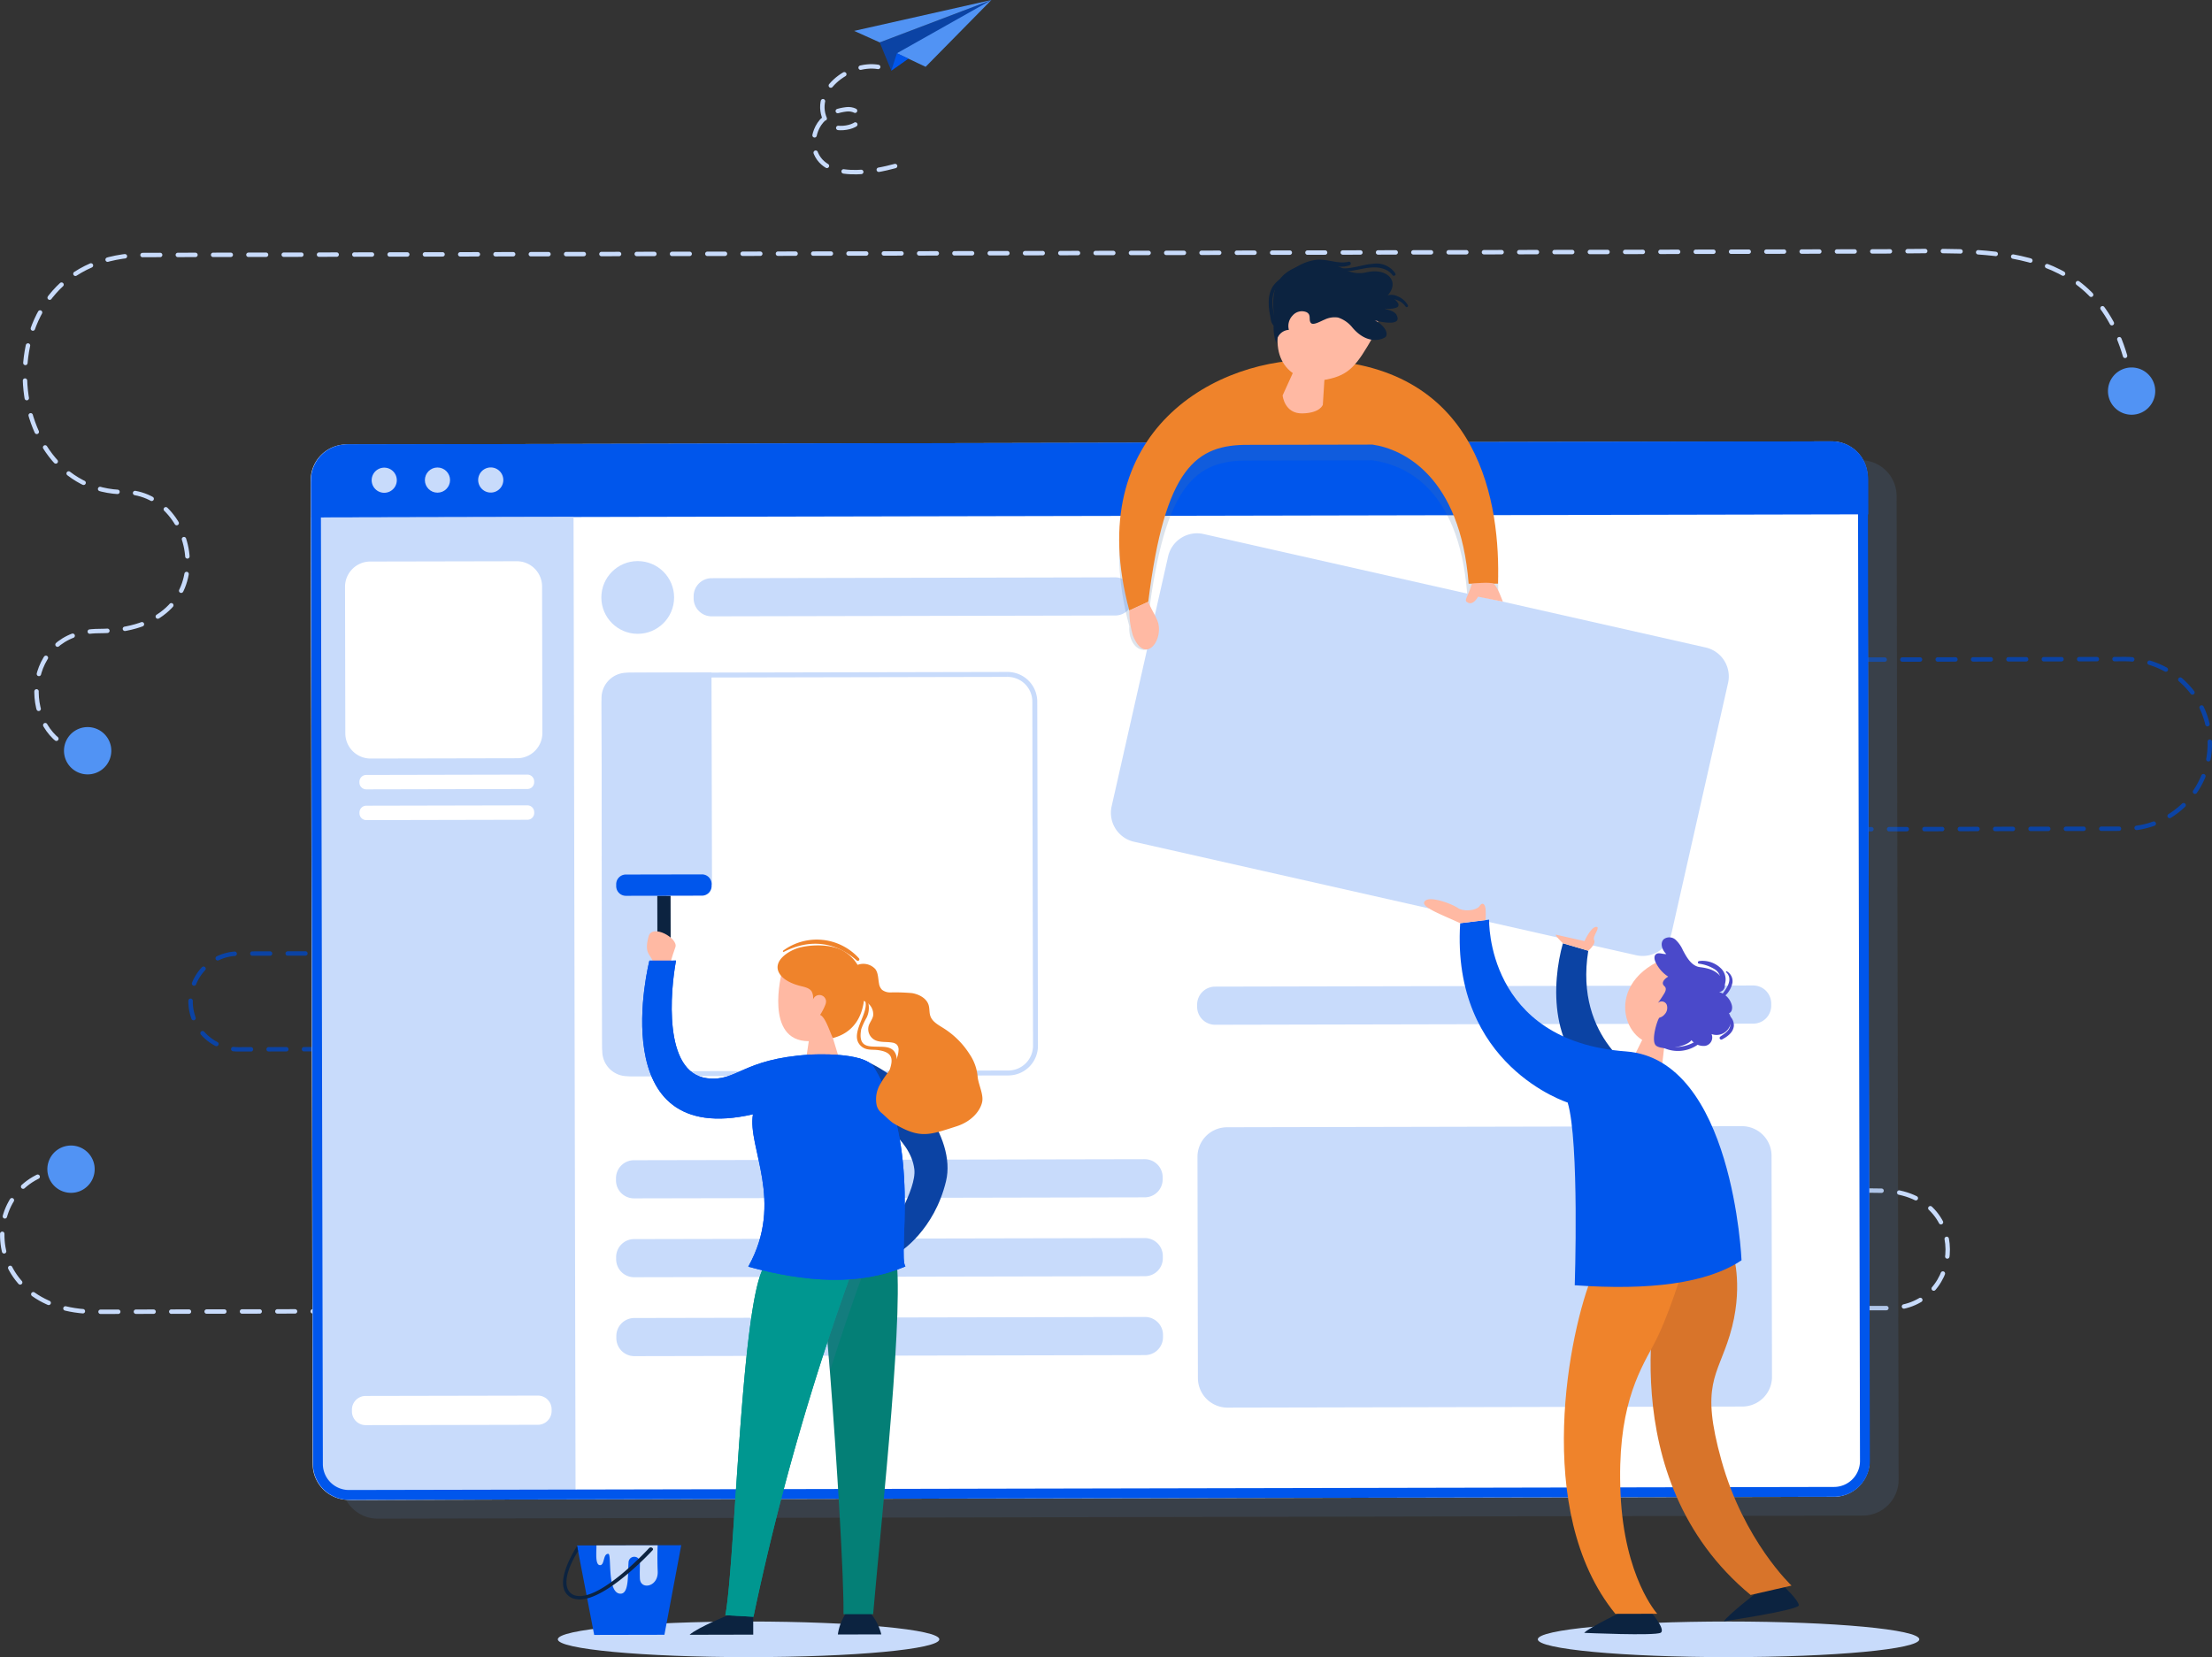 <svg xmlns="http://www.w3.org/2000/svg" width="500.406" height="374.935" viewBox="0 0 500.406 374.935">
  <rect x="0" y="0" width="500.406" height="374.935" fill="#333333" stroke="none"/>
  <g id="_445821-PF5LWH-598_01_Artboard_1" data-name="445821-PF5LWH-598 01 Artboard 1" transform="translate(-29.094 -81.5)">
    <g id="OBJECTS" transform="translate(29.601 81.5)">
      <ellipse id="楕円形_70" data-name="楕円形 70" cx="43.156" cy="4.031" rx="43.156" ry="4.031" transform="translate(125.681 366.874)" fill="#c8dbfb"/>
      <ellipse id="楕円形_71" data-name="楕円形 71" cx="43.156" cy="4.031" rx="43.156" ry="4.031" transform="translate(347.377 366.874)" fill="#c8dbfb"/>
      <g id="グループ_1069" data-name="グループ 1069" transform="translate(5.124 56.793)">
        <g id="グループ_1068" data-name="グループ 1068">
          <g id="グループ_1067" data-name="グループ 1067">
            <path id="パス_2626" data-name="パス 2626" d="M461.052,159.69c-.123-.748-.257-1.485-.4-2.2" transform="translate(15.525 -129.435)" fill="none" stroke="#c8dbfb" stroke-linecap="round" stroke-linejoin="round" stroke-width="1"/>
            <path id="パス_2627" data-name="パス 2627" d="M509.3,156.087c-7.693-26.217-32.247-23.683-54.433-23.638-23.884.045-393.6.815-393.6.815-37.16.078-33.553,53.719-4.466,53.652,16.726-.033,23.091,31.376-5.829,31.432-17.352.033-17.91,22.03-6.242,26.441" transform="translate(-34.19 -132.364)" fill="none" stroke="#c8dbfb" stroke-linecap="round" stroke-linejoin="round" stroke-width="1" stroke-dasharray="3.993 3.993"/>
            <path id="パス_2628" data-name="パス 2628" d="M45.55,233.57a11.989,11.989,0,0,0,2.233.179" transform="translate(-32.866 -120.565)" fill="none" stroke="#c8dbfb" stroke-linecap="round" stroke-linejoin="round" stroke-width="1"/>
          </g>
        </g>
        <path id="パス_2629" data-name="パス 2629" d="M52.74,233.285a5.352,5.352,0,1,1-6.175-4.377A5.358,5.358,0,0,1,52.74,233.285Z" transform="translate(-33.267 -121.118)" fill="#5193f4"/>
        <path id="パス_2630" data-name="パス 2630" d="M466.837,162.269a5.346,5.346,0,1,1-4.3-6.219A5.341,5.341,0,0,1,466.837,162.269Z" transform="translate(15.01 -129.613)" fill="#5193f4"/>
      </g>
      <path id="パス_2631" data-name="パス 2631" d="M378.75,215.24l90.32-.19A19.19,19.19,0,0,1,488.3,234.2h0a19.19,19.19,0,0,1-19.149,19.227l-61.78.123" transform="translate(11.102 -65.931)" fill="none" stroke="#0b43a4" stroke-linecap="round" stroke-linejoin="round" stroke-miterlimit="10" stroke-width="1" stroke-dasharray="4"/>
      <path id="パス_2632" data-name="パス 2632" d="M141.733,274.61l-63.165.134A10.827,10.827,0,0,0,67.76,285.6h0a10.827,10.827,0,0,0,10.853,10.808l18.412-.034" transform="translate(-25.153 -58.988)" fill="none" stroke="#0b43a4" stroke-linecap="round" stroke-linejoin="round" stroke-miterlimit="10" stroke-width="1" stroke-dasharray="4"/>
      <g id="グループ_1070" data-name="グループ 1070" transform="translate(0 245.147)">
        <path id="パス_2633" data-name="パス 2633" d="M45.366,319.995c-21.639.045-22.086,32.325,5.438,32.258s388.714-.8,405.742-.837,18.826-26.608-2.222-26.563c-41.905.089-43.29-19.9-20.031-19.942" transform="translate(-29.601 -300.603)" fill="none" stroke="#c8dbfb" stroke-linecap="round" stroke-linejoin="round" stroke-miterlimit="10" stroke-width="1" stroke-dasharray="4"/>
        <path id="パス_2634" data-name="パス 2634" d="M49.37,318.075a5.352,5.352,0,1,1-6.175-4.377A5.358,5.358,0,0,1,49.37,318.075Z" transform="translate(-28.535 -299.587)" fill="#5193f4"/>
        <path id="パス_2635" data-name="パス 2635" d="M402.45,305.5a5.352,5.352,0,1,1-6.175-4.377A5.358,5.358,0,0,1,402.45,305.5Z" transform="translate(12.625 -301.052)" fill="#0b43a4"/>
      </g>
      <g id="グループ_1094" data-name="グループ 1094" transform="translate(69.774 58.75)">
        <path id="パス_2636" data-name="パス 2636" d="M442.533,413.541l-335.967.692a8.108,8.108,0,0,1-8.129-8.1L97.98,183.571a8.108,8.108,0,0,1,8.1-8.129l335.967-.692a8.108,8.108,0,0,1,8.129,8.1l.458,222.567A8.115,8.115,0,0,1,442.533,413.541Z" transform="translate(-91.403 -129.38)" fill="#5275a0" opacity="0.2"/>
        <g id="グループ_1073" data-name="グループ 1073" transform="translate(0 41.105)">
          <path id="パス_2637" data-name="パス 2637" d="M436.643,409.731l-335.967.692a8.108,8.108,0,0,1-8.129-8.1L92.09,179.761a8.108,8.108,0,0,1,8.1-8.129l335.967-.692a8.108,8.108,0,0,1,8.129,8.1l.458,222.567A8.108,8.108,0,0,1,436.643,409.731Z" transform="translate(-92.09 -170.929)" fill="#fff"/>
          <path id="パス_2638" data-name="パス 2638" d="M435.577,170.94l-334.526.692a8.847,8.847,0,0,0-8.821,8.854l.011,7.682,352.2-.726-.011-7.682A8.832,8.832,0,0,0,435.577,170.94Z" transform="translate(-92.074 -170.929)" fill="#0056ec"/>
          <path id="パス_2639" data-name="パス 2639" d="M101.46,408.639l50.547-.1L151.55,186.25l-59.38.123.435,213.467A8.828,8.828,0,0,0,101.46,408.639Z" transform="translate(-92.081 -169.144)" fill="#c8dbfb"/>
          <g id="グループ_1071" data-name="グループ 1071" transform="translate(0.067)">
            <path id="パス_2640" data-name="パス 2640" d="M436.234,173.163a5.9,5.9,0,0,1,5.884,5.873l.458,222.567a5.885,5.885,0,0,1-5.873,5.9l-335.978.692a5.9,5.9,0,0,1-5.884-5.873l-.458-222.567a5.89,5.89,0,0,1,5.873-5.9l335.956-.692h.022m0-2.233h-.022l-335.967.692a8.115,8.115,0,0,0-8.1,8.129l.458,222.567a8.113,8.113,0,0,0,8.118,8.1h.022l335.967-.692a8.115,8.115,0,0,0,8.1-8.129l-.458-222.567a8.12,8.12,0,0,0-8.117-8.1Z" transform="translate(-92.15 -170.93)" fill="#0056ec"/>
          </g>
          <path id="パス_2641" data-name="パス 2641" d="M142.523,370.9l-38.957.078a3.107,3.107,0,0,1-3.115-3.1v-.391a3.107,3.107,0,0,1,3.1-3.115l38.957-.078a3.107,3.107,0,0,1,3.115,3.1v.391A3.121,3.121,0,0,1,142.523,370.9Z" transform="translate(-91.115 -148.389)" fill="#fff"/>
          <path id="パス_2642" data-name="パス 2642" d="M138,239.8l-33.162.067a5.709,5.709,0,0,1-5.717-5.695l-.067-33.162a5.709,5.709,0,0,1,5.695-5.717l33.162-.067a5.709,5.709,0,0,1,5.717,5.695l.067,33.162A5.716,5.716,0,0,1,138,239.8Z" transform="translate(-91.279 -168.097)" fill="#fff"/>
          <path id="パス_2643" data-name="パス 2643" d="M273.569,325.021l-115.543.234a4.072,4.072,0,0,1-4.076-4.053v-.5A4.072,4.072,0,0,1,158,316.624l115.543-.234a4.072,4.072,0,0,1,4.076,4.053v.5A4.058,4.058,0,0,1,273.569,325.021Z" transform="translate(-84.879 -153.973)" fill="#c8dbfb"/>
          <path id="パス_2644" data-name="パス 2644" d="M265.058,207.121l-91.3.19a4.072,4.072,0,0,1-4.076-4.053v-.5a4.072,4.072,0,0,1,4.053-4.076l91.3-.19a4.072,4.072,0,0,1,4.076,4.053v.5A4.058,4.058,0,0,1,265.058,207.121Z" transform="translate(-83.045 -167.717)" fill="#c8dbfb"/>
          <path id="パス_2645" data-name="パス 2645" d="M397.506,289.821l-121.74.257a4.072,4.072,0,0,1-4.075-4.053v-.5a4.072,4.072,0,0,1,4.053-4.076l121.74-.257a4.072,4.072,0,0,1,4.076,4.053v.5A4.051,4.051,0,0,1,397.506,289.821Z" transform="translate(-71.153 -158.076)" fill="#c8dbfb"/>
          <path id="パス_2646" data-name="パス 2646" d="M273.6,341l-115.543.234a4.072,4.072,0,0,1-4.076-4.053v-.5a4.072,4.072,0,0,1,4.053-4.076l115.543-.234a4.072,4.072,0,0,1,4.076,4.053v.5A4.051,4.051,0,0,1,273.6,341Z" transform="translate(-84.875 -152.11)" fill="#c8dbfb"/>
          <path id="パス_2647" data-name="パス 2647" d="M273.639,356.991l-115.543.234a4.072,4.072,0,0,1-4.076-4.053v-.5a4.072,4.072,0,0,1,4.053-4.076l115.543-.234a4.072,4.072,0,0,1,4.075,4.053v.5A4.072,4.072,0,0,1,273.639,356.991Z" transform="translate(-84.87 -150.246)" fill="#c8dbfb"/>
          <path id="パス_2648" data-name="パス 2648" d="M395.03,373.133l-116.448.246a6.7,6.7,0,0,1-6.722-6.7l-.1-50.011a6.7,6.7,0,0,1,6.7-6.722l116.448-.246a6.7,6.7,0,0,1,6.722,6.7l.1,50.011A6.717,6.717,0,0,1,395.03,373.133Z" transform="translate(-71.145 -154.753)" fill="#c8dbfb"/>
          <path id="パス_2649" data-name="パス 2649" d="M110.133,179.1a2.842,2.842,0,1,1-2.847-2.836A2.843,2.843,0,0,1,110.133,179.1Z" transform="translate(-90.649 -170.309)" fill="#c8dbfb"/>
          <circle id="楕円形_72" data-name="楕円形 72" cx="2.847" cy="2.847" r="2.847" transform="translate(25.838 5.918)" fill="#c8dbfb"/>
          <path id="パス_2650" data-name="パス 2650" d="M131.713,179.056a2.842,2.842,0,1,1-2.847-2.836A2.843,2.843,0,0,1,131.713,179.056Z" transform="translate(-88.133 -170.313)" fill="#c8dbfb"/>
          <circle id="楕円形_73" data-name="楕円形 73" cx="8.229" cy="8.229" r="8.229" transform="translate(64.979 42.689) rotate(-84.278)" fill="#c8dbfb"/>
          <path id="パス_2651" data-name="パス 2651" d="M139.967,241.72l-36.456.078a1.542,1.542,0,0,1-1.541-1.53v-.19a1.542,1.542,0,0,1,1.53-1.541l36.456-.078a1.542,1.542,0,0,1,1.541,1.53v.19A1.534,1.534,0,0,1,139.967,241.72Z" transform="translate(-90.938 -163.058)" fill="#fff"/>
          <path id="パス_2652" data-name="パス 2652" d="M139.977,247.95l-36.456.078a1.542,1.542,0,0,1-1.541-1.53v-.19a1.542,1.542,0,0,1,1.53-1.541l36.456-.078a1.542,1.542,0,0,1,1.541,1.53v.19A1.527,1.527,0,0,1,139.977,247.95Z" transform="translate(-90.937 -162.331)" fill="#fff"/>
          <path id="パス_2653" data-name="パス 2653" d="M176.009,265.8l-10.306.1.078,43.189-8.9.022a5.685,5.685,0,0,1-5.695-5.672l-.167-79.869a5.73,5.73,0,0,1,5.728-5.75l19.149-.045Z" transform="translate(-85.22 -165.468)" fill="#c8dbfb"/>
          <g id="グループ_1072" data-name="グループ 1072" transform="translate(65.8 52.178)">
            <path id="パス_2654" data-name="パス 2654" d="M242.881,217.66v1.117a5.594,5.594,0,0,1,5.594,5.583l.156,77.87a5.6,5.6,0,0,1-5.583,5.605l-85.161.179a5.594,5.594,0,0,1-5.594-5.583l-.156-77.87a5.6,5.6,0,0,1,5.583-5.605l85.15-.179.011-1.117m0,0h-.011l-85.15.179a6.71,6.71,0,0,0-6.7,6.722l.156,77.87a6.714,6.714,0,0,0,6.711,6.7h.011l85.15-.179a6.71,6.71,0,0,0,6.7-6.722l-.156-77.87a6.721,6.721,0,0,0-6.711-6.7Z" transform="translate(-151.02 -217.66)" fill="#c8dbfb"/>
          </g>
        </g>
        <path id="パス_2655" data-name="パス 2655" d="M373.035,285.027l-113.578-25.67a6.713,6.713,0,0,1-5.069-8.028L267.161,194.8a6.713,6.713,0,0,1,8.028-5.069L388.767,215.4a6.713,6.713,0,0,1,5.069,8.028l-12.774,56.532A6.719,6.719,0,0,1,373.035,285.027Z" transform="translate(-73.189 -127.653)" fill="#c8dbfb"/>
        <g id="グループ_1075" data-name="グループ 1075" transform="translate(57.093 290.861)">
          <path id="パス_2656" data-name="パス 2656" d="M165.825,414.876l-15.889.033-3.886-20.244,23.582-.056Z" transform="translate(-142.892 -394.61)" fill="#0056ec"/>
          <path id="パス_2657" data-name="パス 2657" d="M149.994,394.651c0,1.653-.313,4.422.793,4.466s.648-2.635,1.9-2.557c.8.045-.368,8.8,2.657,9.011,2.077.145,1.7-4.288,1.909-7.068a1.3,1.3,0,0,1,2.568-.268c.022,1.4-.067,2.322,0,3.908.112,2.646,4.176,1.943,4.031-1.586s-.011-5.918-.011-5.918Z" transform="translate(-142.437 -394.606)" fill="#c8dbfb"/>
          <g id="グループ_1074" data-name="グループ 1074" transform="translate(0 0.179)">
            <path id="パス_2658" data-name="パス 2658" d="M146.971,406.863a4.312,4.312,0,0,1-.938-.1,3.32,3.32,0,0,1-2.445-1.831c-1.619-3.439,2.646-9.871,2.814-10.161l.223,1.161c-.033.067-3.752,5.594-2.289,8.687a2.507,2.507,0,0,0,1.887,1.4,3.745,3.745,0,0,0,.793.078c5.728-.011,15.509-10.674,15.621-10.8.4-.48,1.15-.022.882.38C163.061,396.188,153.124,406.851,146.971,406.863Z" transform="translate(-143.222 -394.77)" fill="#0c2340"/>
          </g>
        </g>
        <g id="グループ_1076" data-name="グループ 1076" transform="translate(182.899 0.709)">
          <path id="パス_2659" data-name="パス 2659" d="M300.843,157.623c-22.588-.86-53.685,15.844-42.653,56.689-.234,3.45,1.831,5.918,4.031,5.248s.257-7.224.257-7.224c3.763-30.371,10.8-35.619,22.733-35.507l28.015-.056c6.923,1.016,19.507,5.862,21.394,30.17l6.979,1.284C342.145,190.663,337.891,159.041,300.843,157.623Z" transform="translate(-255.893 -132.089)" fill="#5275a0" opacity="0.2"/>
          <path id="パス_2660" data-name="パス 2660" d="M300.843,154.443c-22.588-.86-53.685,15.844-42.653,56.689l4.288-1.976c3.763-30.371,10.8-35.619,22.733-35.507l28.015-.056c6.923,1.016,19.842,7.168,21.729,31.476l6.644-.011C342.145,187.483,337.891,155.861,300.843,154.443Z" transform="translate(-255.893 -132.459)" fill="#ef832b"/>
          <path id="パス_2661" data-name="パス 2661" d="M292.36,155.03l-3.35,7.369s.4,4.154,4.477,4.064,4.623-1.965,4.623-1.965l.536-8.464Z" transform="translate(-252.033 -132.387)" fill="#ffb9a3"/>
          <path id="パス_2662" data-name="パス 2662" d="M309.719,150.709c-3.819,6.755-5.516,8.866-10.518,9.882-6.476,1.318-13.734-3.048-10.362-13.812,2.747-8.776,6.923-7.425,11-7.09S313.851,143.4,309.719,150.709Z" transform="translate(-252.152 -134.208)" fill="#ffb9a3"/>
          <path id="パス_2663" data-name="パス 2663" d="M294.626,145.916a2.76,2.76,0,0,0-3.115.748,3.4,3.4,0,0,0-.86,3.26,2.966,2.966,0,0,0-2.791,3.115c-1.072-2.49-.491-5.092-.7-7.649s.067-5.326,1.72-7.28a8.282,8.282,0,0,1,2.479-1.909,12.843,12.843,0,0,1,11.523-.167,6.98,6.98,0,0,0,5.181.9c4.935-1.195,7.816,2.144,4.857,5.27a3.927,3.927,0,0,1,2.423,1.686.755.755,0,0,1,.022.737.841.841,0,0,1-.458.279,5.4,5.4,0,0,1-2.6.2c.335.279,2.166.391,2.713,1.463,1.474,2.836-4.355,1.407-5.248,1.117,1.016.19,3.674,2.311,2.825,3.774-.167.29-3.763,2.378-7.537-2.01a6.955,6.955,0,0,0-3.272-2.311,5.159,5.159,0,0,0-3.082.48c-.726.268-2.568,1.4-3.093.726C295.051,147.624,295.8,146.5,294.626,145.916Z" transform="translate(-252.256 -134.751)" fill="#0c2340"/>
          <path id="パス_2664" data-name="パス 2664" d="M327.491,199.791c-1,3.45-2.01,3.785-.8,4.332s2.2-1.385,2.2-1.385l5.605,1.117s-1.262-3.64-2.144-4.076S327.491,199.791,327.491,199.791Z" transform="translate(-247.705 -127.193)" fill="#ffb9a3"/>
          <path id="パス_2665" data-name="パス 2665" d="M262.238,203.43c.737,1.82.938,1.831,1.954,4.02,1.954,4.176-2.613,10.775-5.449,3.573a19.985,19.985,0,0,1-.793-5.605Z" transform="translate(-255.654 -126.745)" fill="#ffb9a3"/>
        </g>
        <g id="グループ_1078" data-name="グループ 1078" transform="translate(216.725)">
          <g id="グループ_1077" data-name="グループ 1077">
            <path id="パス_2666" data-name="パス 2666" d="M301.012,136.6c2.155.212,4.187-.547,6.3-.77,1.831-.2,4,.078,5.181,1.675.279.38.9.045.648-.38a5.126,5.126,0,0,0-4.958-2.177c-2.423.156-4.723,1.184-7.18,1.027-.391-.045-.391.592.011.625Z" transform="translate(-284.495 -134.021)" fill="#0c2340"/>
            <path id="パス_2667" data-name="パス 2667" d="M303.775,134.589c-2.423.581-4.846-.7-7.291-.435a11.14,11.14,0,0,0-6.119,2.892c-.4.368.134,1.072.592.759,1.9-1.3,3.919-2.579,6.3-2.613,2.267-.022,4.511,1.027,6.744.19a.412.412,0,0,0-.223-.793Z" transform="translate(-285.718 -134.117)" fill="#0c2340"/>
            <path id="パス_2668" data-name="パス 2668" d="M289.35,137.744a6.3,6.3,0,0,0-2.289,2.11,6.767,6.767,0,0,0-.849,2.937,13.606,13.606,0,0,0,.3,3.551c.156.837.212,2.155,1.206,2.434a.393.393,0,0,0,.3-.715c-.324-.223-.38-.715-.458-1.072-.1-.469-.2-.927-.279-1.4a12.542,12.542,0,0,1-.223-2.892,5.835,5.835,0,0,1,2.557-4.511c.268-.19.034-.625-.268-.447Z" transform="translate(-286.188 -133.699)" fill="#0c2340"/>
            <path id="パス_2669" data-name="パス 2669" d="M314.953,143.618a4.537,4.537,0,0,0-2.2-1.988,3.457,3.457,0,0,0-3.037-.056.331.331,0,0,0,.167.614c.435,0,.871-.045,1.306-.033a4.286,4.286,0,0,1,1.239.246,3.965,3.965,0,0,1,2.021,1.519.293.293,0,0,0,.5-.3Z" transform="translate(-283.464 -133.286)" fill="#0c2340"/>
          </g>
        </g>
        <g id="グループ_1080" data-name="グループ 1080" transform="translate(69.116 139.085)">
          <path id="パス_2670" data-name="パス 2670" d="M203.12,295.92c11.847,4.355,22.131,17.932,19.763,27.814-2.669,11.155-10.362,15.967-10.362,15.967l-2.423-4.477s6.152-9.614,5.616-14.158c-.86-7.269-10.038-12.137-10.038-12.137Z" transform="translate(-148.263 -254.339)" fill="#0b43a4"/>
          <path id="パス_2671" data-name="パス 2671" d="M177.949,408.641s-7.269,2.937-9.089,4.6l14.4-.034-.011-4.578Z" transform="translate(-152.257 -241.199)" fill="#0c2340"/>
          <path id="パス_2672" data-name="パス 2672" d="M206.281,408.39a11.642,11.642,0,0,1,2.445,4.79l-9.826.022a11.472,11.472,0,0,1,1.831-4.8Z" transform="translate(-148.755 -241.227)" fill="#0c2340"/>
          <path id="パス_2673" data-name="パス 2673" d="M207.32,417.143l-6.711.011c.134-7.905-1.5-34.848-3.071-54.991-.927-11.813-1.842-21.3-2.378-23.225l3.6-.793,13.566-3.015C214.644,345.737,209.285,394.443,207.32,417.143Z" transform="translate(-149.191 -249.768)" fill="#047f76"/>
          <path id="パス_2674" data-name="パス 2674" d="M184.876,338.219c-5.237,8.24-6.588,67.821-8.776,78.864l6.364.357a578.388,578.388,0,0,1,22.879-79.791Z" transform="translate(-151.412 -249.474)" fill="#009790"/>
          <path id="パス_2675" data-name="パス 2675" d="M205.8,337.65c-3.071,8.341-5.829,16.5-8.263,24.219-.927-11.813-1.842-21.3-2.378-23.225l3.6-.793Z" transform="translate(-149.191 -249.474)" fill="#5275a0" opacity="0.2"/>
          <path id="パス_2676" data-name="パス 2676" d="M184.876,338.219c-5.237,8.24-6.588,67.821-8.776,78.864l6.364.357a578.388,578.388,0,0,1,22.879-79.791Z" transform="translate(-151.412 -249.474)" fill="#009790"/>
          <path id="パス_2677" data-name="パス 2677" d="M187.624,278.85s-4.076,15.52,6.108,15.509l-.6,3.964,7.727.849-1.675-5.527s1.53-9.759,1.63-11.523C201.012,278.827,191.789,273.021,187.624,278.85Z" transform="translate(-150.163 -256.619)" fill="#ffb9a3"/>
          <g id="グループ_1079" data-name="グループ 1079">
            <rect id="長方形_796" data-name="長方形 796" width="3.004" height="12.673" transform="translate(9.299 4.839) rotate(-0.113)" fill="#0c2340"/>
            <path id="パス_2678" data-name="パス 2678" d="M173.4,263.492l-17.218.033a2.183,2.183,0,0,1-2.189-2.177V260.9a2.183,2.183,0,0,1,2.177-2.188l17.218-.033a2.183,2.183,0,0,1,2.189,2.177v.447A2.183,2.183,0,0,1,173.4,263.492Z" transform="translate(-153.99 -258.68)" fill="#0056ec"/>
          </g>
          <path id="パス_2679" data-name="パス 2679" d="M161.751,278.149c-.078-2.87-2.456-2.121-1.15-6.811.8-2.9,6.8.469,6.052,2.479s-1.608,5.192-1.608,5.192Z" transform="translate(-153.265 -257.336)" fill="#ffb9a3"/>
          <path id="パス_2680" data-name="パス 2680" d="M197.012,297.432c-15.219,1-16.224,6.141-23.035,5.337-10.083-1.184-8.318-19.909-7.068-26.619l-6.018.011S150.037,318.8,184.316,310.92c-1.318,7.47,7.213,19.674-1.061,34.48,13.008,3.528,25.156,4.4,35.552-.067-1.82-2.456,3.729-27.233-7.135-45.065C209.551,296.773,198.128,297.365,197.012,297.432Z" transform="translate(-153.376 -256.643)" fill="#0056ec"/>
          <path id="パス_2681" data-name="パス 2681" d="M197.012,297.432c-15.219,1-16.224,6.141-23.035,5.337-10.083-1.184-8.318-19.909-7.068-26.619l-6.018.011S150.037,318.8,184.316,310.92c-1.318,7.47,7.213,19.674-1.061,34.48,13.008,3.528,25.156,4.4,35.552-.067-1.82-2.456,3.729-27.233-7.135-45.065C209.551,296.773,198.128,297.365,197.012,297.432Z" transform="translate(-153.376 -256.643)" fill="#0056ec"/>
          <path id="パス_2682" data-name="パス 2682" d="M191.726,282.215c.994.257,2.144.447,2.68,1.284a3.125,3.125,0,0,1,.29,1.865,1.54,1.54,0,0,1,1.63-1.061,1.513,1.513,0,0,1,1.329,1.407,2.311,2.311,0,0,1-.223.938A11.993,11.993,0,0,1,196.3,288.8c1.239.458,2.289,4.1,2.9,5.226,2.088-.525,6.744-2.322,7.146-9.725.19-3.45-.86-7.582-4.6-9.871-2.646-1.619-7.023-1.641-10.049-.871-2.456.625-6.364,3.082-4.544,5.94C188.074,280.942,190.084,281.791,191.726,282.215Z" transform="translate(-150.178 -257.003)" fill="#ef832b"/>
          <path id="パス_2683" data-name="パス 2683" d="M203.3,277.053a3.666,3.666,0,0,1,4.064.96c.659.927.6,2.133.815,3.238a2.483,2.483,0,0,0,.7,1.44,3.023,3.023,0,0,0,1.876.581,42.327,42.327,0,0,1,4.913.156c1.619.279,3.272,1.184,3.729,2.691.257.837.112,1.753.424,2.568.458,1.228,1.764,1.932,2.9,2.646a18.885,18.885,0,0,1,5.974,5.951,10.705,10.705,0,0,1,1.787,4.935c.112,1.753,1.385,4.076,1.038,5.8-.368,1.865-2.2,4.388-5.817,5.549-6.253,2.01-8.24,2.881-14.236-.681-.726-.435-2.133-1.887-2.791-2.412a3.192,3.192,0,0,1-1.016-1.619,6.765,6.765,0,0,1,.971-5.136c.893-1.563,2.11-2.948,3.026-4.5a5.73,5.73,0,0,0,.949-3.048,1.654,1.654,0,0,0-.413-1.105,1.889,1.889,0,0,0-.971-.435c-1.318-.257-2.769.011-3.953-.581a2.78,2.78,0,0,1-1.44-3.182c.234-.8.849-1.485,1.016-2.3a3.148,3.148,0,0,0-1.519-3.082,8.729,8.729,0,0,0-3.528-1.161,4.006,4.006,0,0,1-1.742-.558,2.31,2.31,0,0,1-.882-1.932C199.225,279.51,201.112,277.79,203.3,277.053Z" transform="translate(-148.722 -256.564)" fill="#ef832b"/>
        </g>
        <g id="グループ_1082" data-name="グループ 1082" transform="translate(122.431 165.432)">
          <g id="グループ_1081" data-name="グループ 1081">
            <path id="パス_2684" data-name="パス 2684" d="M201.885,282.66c7.526,1.63-1.976,8.765,2.01,12.182,1.139.971,2.456.67,3.785.849,5.114.7,2.311,4.176,1.965,6.9-.056.413.625.491.715.1.435-1.876,2.155-4.176,1.273-6.175-.782-1.764-2.724-1.552-4.321-1.608-2-.056-4.2,0-3.45-3.964a15.348,15.348,0,0,1,1.217-2.613,5.011,5.011,0,0,0,.447-2.959,4.056,4.056,0,0,0-3.54-3.093c-.246-.045-.357.324-.1.38Z" transform="translate(-201.739 -282.277)" fill="#ef832b"/>
          </g>
        </g>
        <g id="グループ_1084" data-name="グループ 1084" transform="translate(106.832 153.834)">
          <g id="グループ_1083" data-name="グループ 1083">
            <path id="パス_2685" data-name="パス 2685" d="M187.994,274.659c5.806-2.948,11.59-2.356,16.492,1.965a.348.348,0,0,0,.491-.491,12.858,12.858,0,0,0-17.139-1.753.16.16,0,0,0,.156.279Z" transform="translate(-187.768 -271.889)" fill="#ef832b"/>
          </g>
        </g>
        <g id="グループ_1085" data-name="グループ 1085" transform="translate(251.879 144.701)">
          <path id="パス_2686" data-name="パス 2686" d="M362.892,290.68l-2.512,5.058,6.152,2.512.659-5.817Z" transform="translate(-312.693 -260.566)" fill="#ffb9a3"/>
          <path id="パス_2687" data-name="パス 2687" d="M366.84,275.93c-13.946,6.074-8.229,20.791.257,19.06,4.131-.837,6.219-14.147,6.219-14.147Z" transform="translate(-312.922 -262.286)" fill="#ffb9a3"/>
          <path id="パス_2688" data-name="パス 2688" d="M370.793,274.355a7.236,7.236,0,0,0-1.653-2.367,2.112,2.112,0,0,0-2.657-.145c-.938.871-.391,2.5.558,3.361-.815.1-1.787-.469-2.389.1-.458.424-.3,1.184-.033,1.753a7.728,7.728,0,0,0,2.858,3.272c-.7.4-1.53,1.184-1.105,1.876.123.19.313.324.435.514.268.447.011,1.027-.268,1.474-.435.726-.916,1.429-1.418,2.11a1.242,1.242,0,0,1,2,.346,2.142,2.142,0,0,1-.491,2.244,2.206,2.206,0,0,1-1.128.715c-.38.089-2.077,5.315-.759,6.342,1.63,1.262,7.168.167,7.972-1.262a3.532,3.532,0,0,0,3.138,1.3,1.932,1.932,0,0,0,1.418-2.669,3.264,3.264,0,0,0,3.942-4.723c.681-.2.826-1.128.648-1.82a4.241,4.241,0,0,0-2.881-2.97,1.43,1.43,0,0,0,1.3-1.407,2.939,2.939,0,0,0-.782-1.921c-1.306-1.619-2.858-2.043-4.79-2.289C372.736,277.962,371.653,275.963,370.793,274.355Z" transform="translate(-312.242 -262.81)" fill="#4a49ca"/>
          <path id="パス_2689" data-name="パス 2689" d="M359.366,407.771s-8.162,3.919-9.256,5.136c0,0,16.056.726,17.318-.034s-2.568-5.114-2.568-5.114Z" transform="translate(-313.89 -246.917)" fill="#0c2340"/>
          <path id="パス_2690" data-name="パス 2690" d="M386.425,403.92s-7.168,5.527-7.995,6.945c0,0,16.927-2.512,16.927-3.618s-3.573-4.477-3.573-4.477Z" transform="translate(-310.589 -247.499)" fill="#0c2340"/>
          <path id="パス_2691" data-name="パス 2691" d="M365.693,340.5c-.3,1.664-11.478,45.768,20.5,72.22l9.256-2.121s-10.775-10.105-15.855-28.305c-4.8-17.206-.994-18.892,1.887-28.361,3.193-10.485.815-18.1.815-18.1Z" transform="translate(-312.322 -255.303)" fill="#d8742a"/>
          <path id="パス_2692" data-name="パス 2692" d="M352.455,339.993c-5.069,12.115-13.767,53.395,5.192,76.631l9.469-.022s-7.459-8.173-8.3-27.144,3.986-27.3,7.392-33.553,6.554-16.894,6.554-16.894Z" transform="translate(-314.37 -254.932)" fill="#ef832b"/>
          <path id="パス_2693" data-name="パス 2693" d="M345.958,272.64c-2.512,8.866-3.339,25.257,9.256,31.856l8.43-2.055s-15.208-7.972-11.947-28.115Z" transform="translate(-314.551 -262.669)" fill="#0b43a4"/>
          <path id="パス_2694" data-name="パス 2694" d="M325,268.654l6.543-.8s-.793,27.49,30.963,29.813c24.241,1.764,26.139,47.254,26.139,47.254-7.816,5.259-20.925,6.856-37.729,5.65,0,0,1.072-32.448-1.6-41.336C349.332,309.23,322.947,300.923,325,268.654Z" transform="translate(-316.83 -263.228)" fill="#0056ec"/>
          <path id="パス_2695" data-name="パス 2695" d="M317.837,264.145c-1.105,1.284,3.517,2.914,8.006,4.991l5.75-.7a23.381,23.381,0,0,0,0-2.345c-.067-1.195-.67-1.876-1.351-.849s-3.584,1.373-4.958.435S318.943,262.861,317.837,264.145Z" transform="translate(-317.672 -263.71)" fill="#ffb9a3"/>
          <path id="パス_2696" data-name="パス 2696" d="M345.968,273.027c-2.11-2.066-1.541-1.943-1.541-1.943l6.42,1.452s1.407-3.138,2.613-3.216-.9,2.155-.424,2.992-1.318,2.412-1.318,2.412Z" transform="translate(-314.561 -263.057)" fill="#ffb9a3"/>
        </g>
        <g id="グループ_1087" data-name="グループ 1087" transform="translate(313.816 158.657)">
          <g id="グループ_1086" data-name="グループ 1086">
            <path id="パス_2697" data-name="パス 2697" d="M373.363,276.835a8.814,8.814,0,0,1,3.752,1.373,2.836,2.836,0,0,1,.793,3.662c-.368.581.5,1.038.893.525a3.5,3.5,0,0,0-.279-4.332,5.976,5.976,0,0,0-5.08-1.82c-.324.034-.435.5-.078.592Z" transform="translate(-373.142 -276.209)" fill="#4a49ca"/>
          </g>
        </g>
        <g id="グループ_1089" data-name="グループ 1089" transform="translate(318.733 170.538)">
          <g id="グループ_1088" data-name="グループ 1088">
            <path id="パス_2698" data-name="パス 2698" d="M378.656,287.509a2.06,2.06,0,0,1,1.228,2.423c-.346.994-1.351,1.586-2.166,2.155a.376.376,0,0,0,.38.648c1.206-.636,2.479-1.53,2.669-3A2.878,2.878,0,0,0,379,286.895a.353.353,0,0,0-.346.614Z" transform="translate(-377.545 -286.85)" fill="#4a49ca"/>
          </g>
        </g>
        <g id="グループ_1091" data-name="グループ 1091" transform="translate(305.054 176.089)">
          <g id="グループ_1090" data-name="グループ 1090">
            <path id="パス_2699" data-name="パス 2699" d="M365.412,293.584a7.791,7.791,0,0,0,9.591-1.05c.3-.324-.112-.927-.491-.636a8.571,8.571,0,0,1-8.854,1.273.24.24,0,0,0-.246.413Z" transform="translate(-365.294 -291.821)" fill="#4a49ca"/>
          </g>
        </g>
        <g id="グループ_1093" data-name="グループ 1093" transform="translate(319.05 161.01)">
          <g id="グループ_1092" data-name="グループ 1092">
            <path id="パス_2700" data-name="パス 2700" d="M379,278.533c1.7,1.619,0,3.83-1.094,5.214a.308.308,0,0,0,.435.435,5.421,5.421,0,0,0,2.077-3.294,2.557,2.557,0,0,0-1.262-2.557.13.13,0,0,0-.156.2Z" transform="translate(-377.829 -278.316)" fill="#4a49ca"/>
          </g>
        </g>
      </g>
      <g id="グループ_1095" data-name="グループ 1095" transform="translate(192.72)">
        <path id="パス_2701" data-name="パス 2701" d="M210,97.489l-2.624-6.4L232.648,81.5Z" transform="translate(-201.596 -81.5)" fill="#0b43a4"/>
        <path id="パス_2702" data-name="パス 2702" d="M210.87,93.548,232.241,81.5,217.357,96.618Z" transform="translate(-201.189 -81.5)" fill="#5193f4"/>
        <path id="パス_2703" data-name="パス 2703" d="M202.2,88.49l31.052-6.99-25.268,9.591Z" transform="translate(-202.2 -81.5)" fill="#5193f4"/>
        <path id="パス_2704" data-name="パス 2704" d="M211,92.29l-1.273,3.942,3.852-2.724Z" transform="translate(-201.322 -80.242)" fill="#0056ec"/>
      </g>
      <path id="パス_2705" data-name="パス 2705" d="M208.593,95.073c-6.6-1.117-15.554,5.561-11.7,12.506,1.306,2.367,8.073,1.34,7.57-1.273-.246-1.251-1.775-1.787-3.037-1.641-7.369.849-7.671,7.023-7.336,8.6,1.686,8.129,14.147,5.382,18.334,4.232" transform="translate(-10.436 -79.932)" fill="none" stroke="#c8dbfb" stroke-linecap="round" stroke-linejoin="round" stroke-miterlimit="10" stroke-width="1" stroke-dasharray="4"/>
    </g>
  </g>
</svg>
